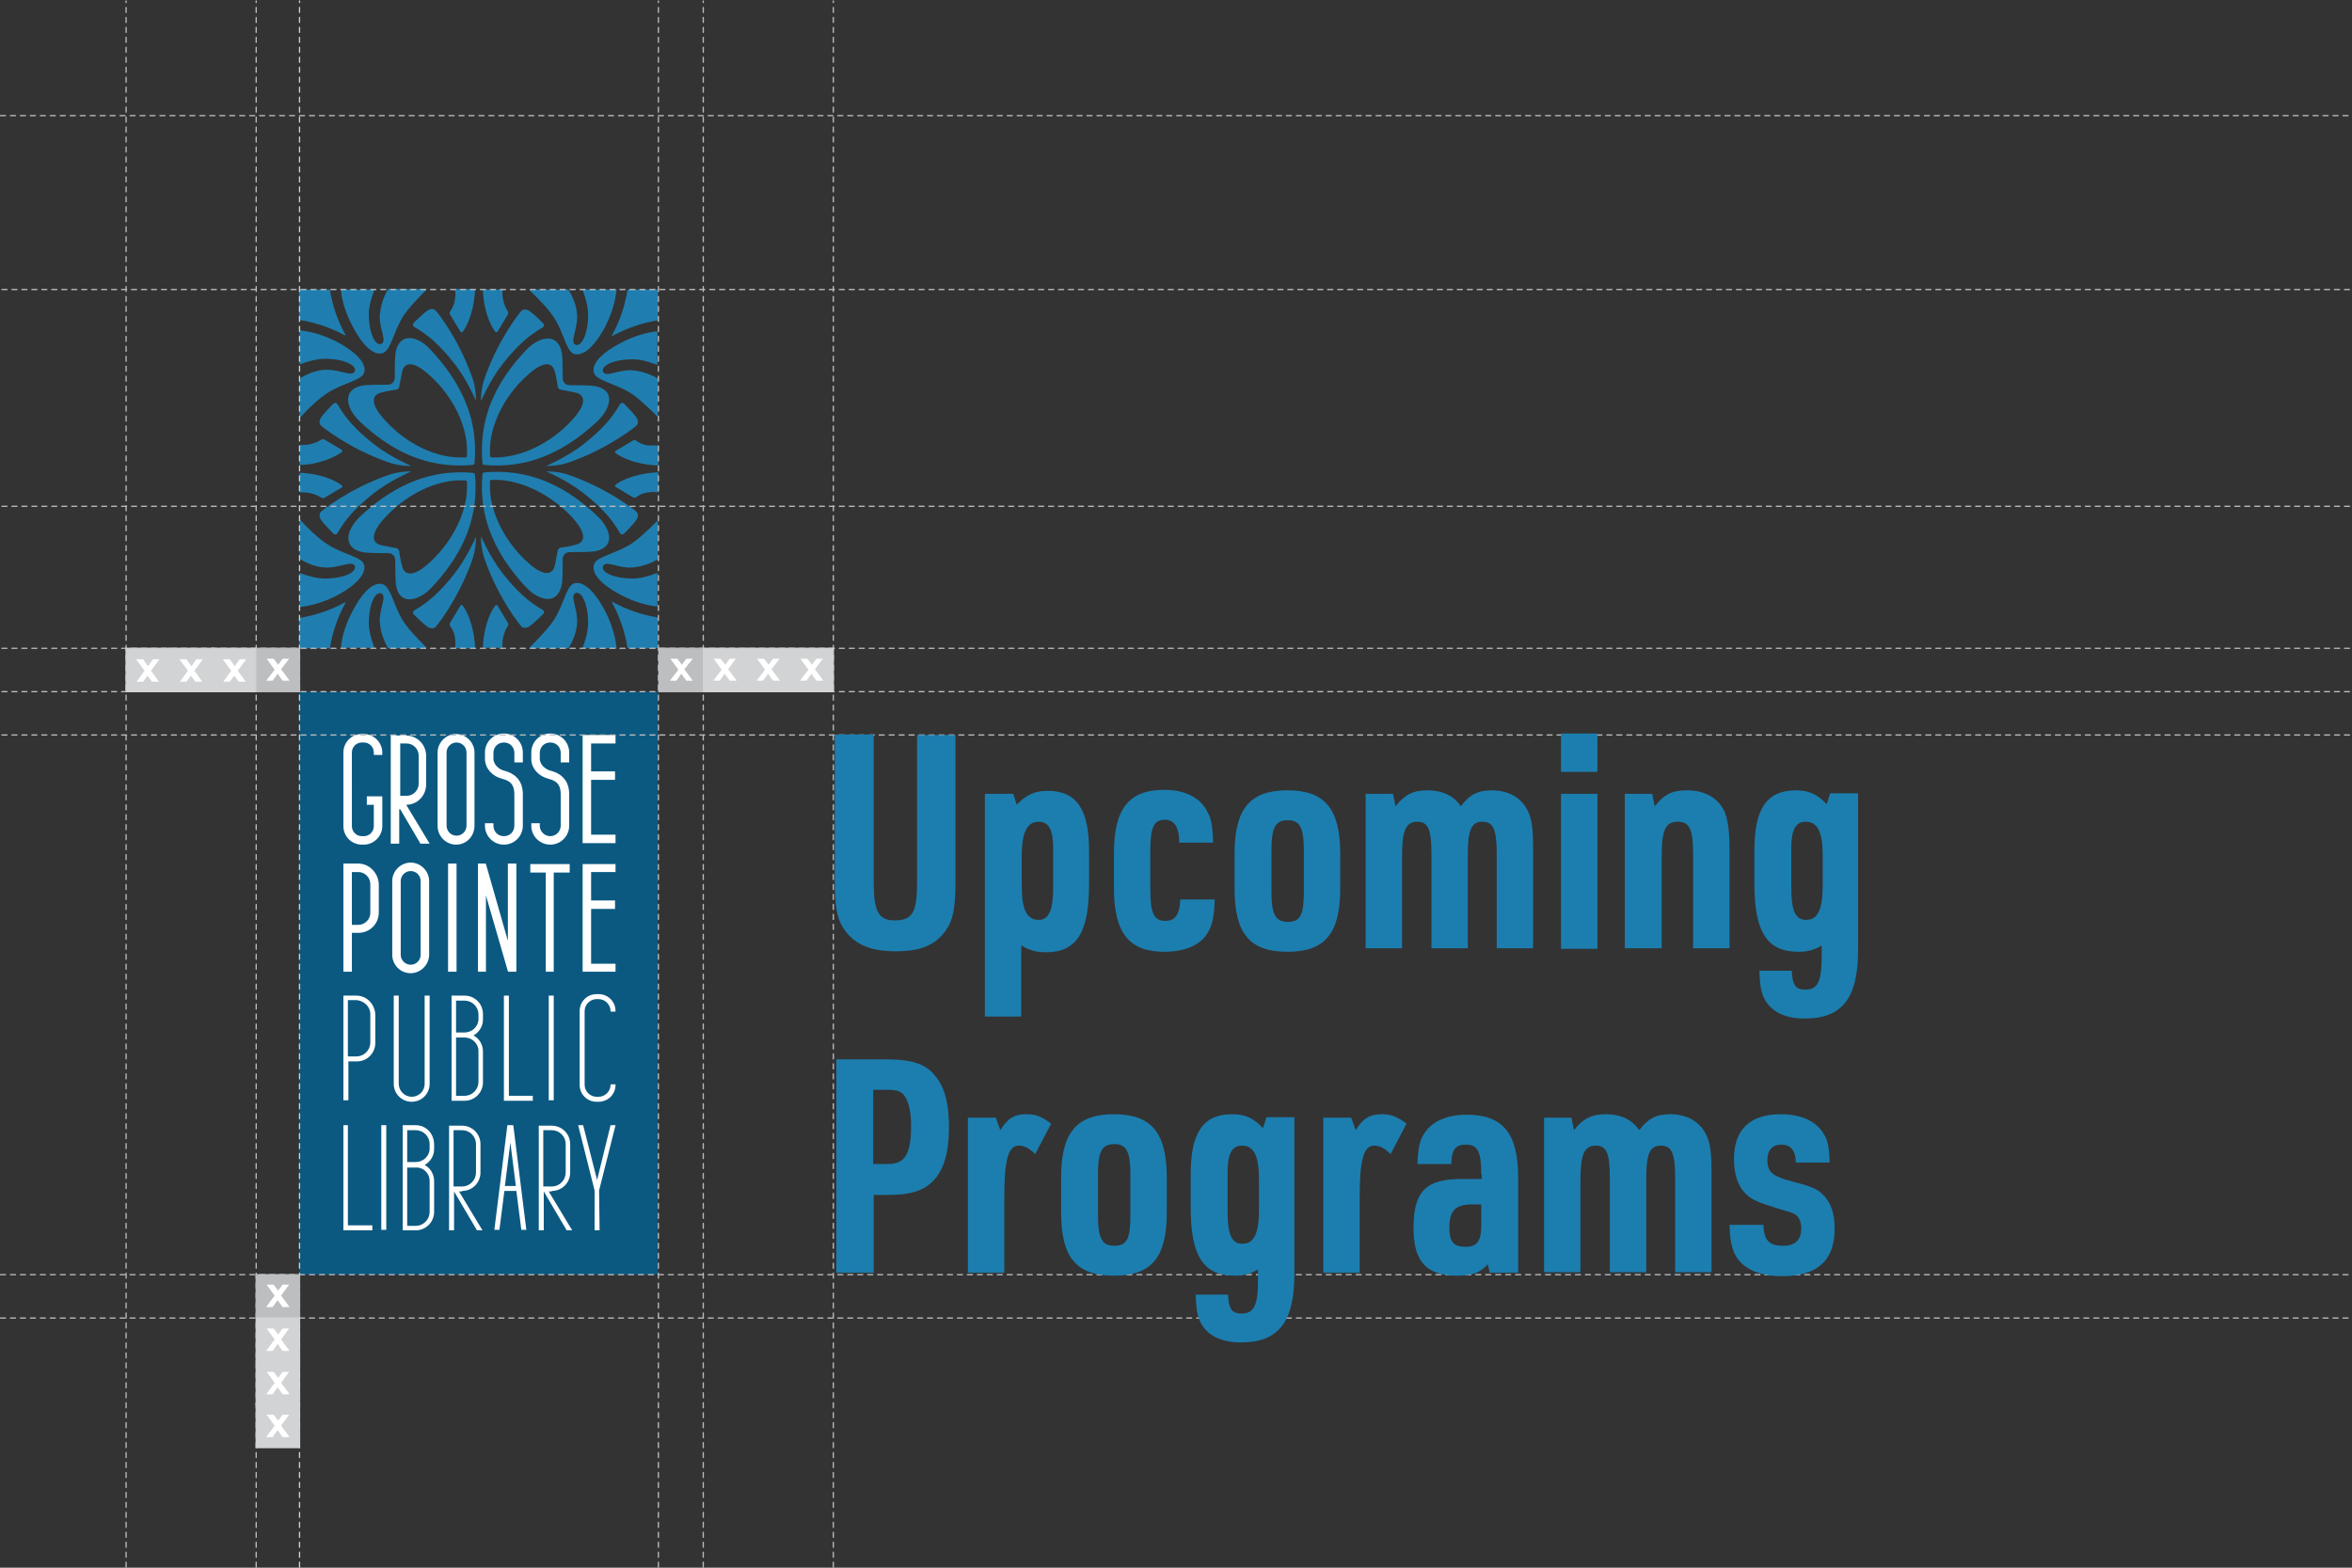 <?xml version="1.0" encoding="UTF-8"?>
<!-- Generator: Adobe Illustrator 22.1.0, SVG Export Plug-In . SVG Version: 6.00 Build 0)  -->
<svg xmlns="http://www.w3.org/2000/svg" xmlns:xlink="http://www.w3.org/1999/xlink" id="Layer_1" x="0px" y="0px" viewBox="0 0 471.9 314.6" style="enable-background:new 0 0 471.9 314.6;" xml:space="preserve">
<rect x="0" y="0" width="471.9" height="314.6" fill="#333333" stroke="none"/>
<style type="text/css">
	.st0{clip-path:url(#SVGID_2_);fill:#0B5981;}
	.st1{clip-path:url(#SVGID_2_);}
	.st2{clip-path:url(#SVGID_4_);fill:#FFFFFF;}
	.st3{clip-path:url(#SVGID_4_);fill:#1F7EAF;}
	.st4{clip-path:url(#SVGID_6_);}
	.st5{clip-path:url(#SVGID_8_);fill:#1F7EAF;}
	.st6{fill:none;stroke:#BCBEC0;stroke-width:0.25;}
	.st7{clip-path:url(#SVGID_10_);fill:#0B5981;}
	.st8{clip-path:url(#SVGID_10_);}
	.st9{clip-path:url(#SVGID_12_);fill:#FFFFFF;}
	.st10{clip-path:url(#SVGID_12_);fill:#1F7EAF;}
	.st11{clip-path:url(#SVGID_14_);fill:#1F7EAF;}
	.st12{fill:none;stroke:#BCBEC0;stroke-width:0.25;stroke-linecap:round;stroke-miterlimit:10;stroke-dasharray:0.833,0.833;}
	.st13{fill:none;stroke:#BCBEC0;stroke-width:0.25;stroke-linecap:round;stroke-miterlimit:10;stroke-dasharray:0.945,0.945;}
	.st14{clip-path:url(#SVGID_16_);}
	.st15{clip-path:url(#SVGID_18_);fill:#1F7EAF;}
	.st16{clip-path:url(#SVGID_16_);fill:#0D5880;}
	.st17{clip-path:url(#SVGID_20_);fill:#90D2CC;}
	.st18{clip-path:url(#SVGID_20_);fill:#0B5981;}
	.st19{clip-path:url(#SVGID_20_);}
	.st20{clip-path:url(#SVGID_22_);fill:#FFFFFF;}
	.st21{clip-path:url(#SVGID_22_);fill:#1F7EAF;}
	.st22{clip-path:url(#SVGID_20_);fill:#A8DCDD;}
	.st23{clip-path:url(#SVGID_24_);}
	.st24{clip-path:url(#SVGID_28_);}
	.st25{clip-path:url(#SVGID_20_);fill:#0D5880;}
	.st26{clip-path:url(#SVGID_20_);fill:#009997;}
	.st27{fill:none;stroke:#BDBEC0;stroke-width:0.25;stroke-linecap:round;stroke-miterlimit:10;stroke-dasharray:1,1;}
	.st28{fill:none;stroke:#BCBEC0;stroke-width:0.25;stroke-linecap:round;stroke-miterlimit:10;stroke-dasharray:1,1;}
	.st29{fill:#BDBEC0;stroke:#BDBEC0;stroke-width:0.25;stroke-miterlimit:10;}
	.st30{fill:#FFFFFF;}
	.st31{fill:none;stroke:#BCBEC0;stroke-width:0.25;stroke-miterlimit:10;}
	.st32{fill:none;stroke:#BCBEC0;stroke-width:0.25;stroke-linecap:round;stroke-miterlimit:10;stroke-dasharray:1.14,1.14;}
	.st33{fill:none;stroke:#BCBEC0;stroke-width:0.25;stroke-linecap:round;stroke-miterlimit:10;stroke-dasharray:1.25,1.25;}
	.st34{clip-path:url(#SVGID_32_);}
	.st35{clip-path:url(#SVGID_34_);fill:#0D5880;}
	.st36{clip-path:url(#SVGID_32_);fill:#0B5981;}
	.st37{clip-path:url(#SVGID_36_);fill:#FFFFFF;}
	.st38{clip-path:url(#SVGID_36_);fill:#1F7EAF;}
	.st39{clip-path:url(#SVGID_38_);}
	.st40{clip-path:url(#SVGID_40_);fill:#3B94D1;}
	.st41{fill:#BCBEC0;}
	.st42{fill:#D1D3D4;}
	.st43{clip-path:url(#SVGID_42_);}
	.st44{clip-path:url(#SVGID_44_);fill:#FBF9F4;}
	.st45{clip-path:url(#SVGID_42_);fill:#FBF9F4;}
	.st46{clip-path:url(#SVGID_46_);fill:#FBF9F4;}
	.st47{clip-path:url(#SVGID_48_);fill:#FBF9F4;}
	.st48{clip-path:url(#SVGID_50_);fill:#FBF9F4;}
	.st49{clip-path:url(#SVGID_52_);fill:#FBF9F4;}
	.st50{clip-path:url(#SVGID_54_);fill:#FBF9F4;}
	.st51{clip-path:url(#SVGID_56_);fill:#FBF9F4;}
	.st52{clip-path:url(#SVGID_58_);fill:#FBF9F4;}
	.st53{clip-path:url(#SVGID_42_);fill:#0B5981;}
	.st54{clip-path:url(#SVGID_60_);fill:#FFFFFF;}
	.st55{clip-path:url(#SVGID_60_);fill:#1F7EAF;}
	.st56{clip-path:url(#SVGID_62_);fill:#1F7EAF;}
	.st57{clip-path:url(#SVGID_64_);fill:#0B5981;}
	.st58{clip-path:url(#SVGID_64_);}
	.st59{clip-path:url(#SVGID_66_);fill:#FFFFFF;}
	.st60{clip-path:url(#SVGID_66_);fill:#1F7EAF;}
	.st61{clip-path:url(#SVGID_64_);fill:#FDC876;}
	.st62{fill:#D1D3D4;stroke:#D1D3D4;stroke-width:0.25;stroke-miterlimit:10;}
	.st63{clip-path:url(#SVGID_68_);fill:#0B5981;}
	.st64{clip-path:url(#SVGID_68_);}
	.st65{clip-path:url(#SVGID_70_);fill:#FFFFFF;}
	.st66{clip-path:url(#SVGID_70_);fill:#1F7EAF;}
	.st67{clip-path:url(#SVGID_72_);}
	.st68{clip-path:url(#SVGID_76_);fill:none;stroke:#BCBEC0;stroke-width:0.25;}
	.st69{clip-path:url(#SVGID_76_);}
	.st70{clip-path:url(#SVGID_78_);fill:none;stroke:#BCBEC0;stroke-width:0.25;}
	.st71{clip-path:url(#SVGID_80_);fill:#0B5981;}
	.st72{clip-path:url(#SVGID_80_);}
	.st73{clip-path:url(#SVGID_82_);fill:#FFFFFF;}
	.st74{clip-path:url(#SVGID_82_);fill:#1F7EAF;}
	.st75{clip-path:url(#SVGID_84_);fill:#0B5981;}
	.st76{clip-path:url(#SVGID_84_);}
	.st77{clip-path:url(#SVGID_86_);fill:#FFFFFF;}
	.st78{clip-path:url(#SVGID_86_);fill:#1F7EAF;}
	.st79{fill:none;stroke:#D1D3D4;stroke-width:0.25;stroke-linecap:round;stroke-miterlimit:10;stroke-dasharray:1,1;}
	.st80{fill:#BCBEC0;stroke:#BCBEC0;stroke-width:0.25;stroke-miterlimit:10;}
	.st81{fill:none;stroke:#D2D3D4;stroke-width:0.25;stroke-linecap:round;stroke-miterlimit:10;stroke-dasharray:1,1;}
	.st82{fill:#D2D3D4;stroke:#D2D3D4;stroke-width:0.25;stroke-miterlimit:10;}
	.st83{clip-path:url(#SVGID_88_);fill:#0B5981;}
	.st84{clip-path:url(#SVGID_88_);}
	.st85{clip-path:url(#SVGID_90_);fill:#FFFFFF;}
	.st86{clip-path:url(#SVGID_90_);fill:#1F7EAF;}
	.st87{clip-path:url(#SVGID_92_);fill:#0B5981;}
	.st88{clip-path:url(#SVGID_92_);}
	.st89{clip-path:url(#SVGID_94_);fill:#FFFFFF;}
	.st90{clip-path:url(#SVGID_94_);fill:#1F7EAF;}
	.st91{fill:#1C7EAF;}
	.st92{clip-path:url(#SVGID_96_);fill:#0B5981;}
	.st93{clip-path:url(#SVGID_96_);}
	.st94{clip-path:url(#SVGID_98_);fill:#FFFFFF;}
	.st95{clip-path:url(#SVGID_98_);fill:#1F7EAF;}
	.st96{clip-path:url(#SVGID_100_);fill:#0B5981;}
	.st97{clip-path:url(#SVGID_100_);}
	.st98{clip-path:url(#SVGID_102_);fill:#FFFFFF;}
	.st99{clip-path:url(#SVGID_102_);fill:#1F7EAF;}
	.st100{fill:#0D5880;}
</style>
<g id="HEX_Vertical_3_">
	<g>
		<defs>
			<rect id="SVGID_95_" x="60" y="58.1" width="72" height="197.7"></rect>
		</defs>
		<clipPath id="SVGID_2_">
			<use xlink:href="#SVGID_95_" style="overflow:visible;"></use>
		</clipPath>
		<rect x="60" y="138.8" class="st0" width="72" height="117"></rect>
		<g class="st1">
			<defs>
				<rect id="SVGID_97_" x="60" y="58.1" width="72" height="197.7"></rect>
			</defs>
			<clipPath id="SVGID_4_">
				<use xlink:href="#SVGID_97_" style="overflow:visible;"></use>
			</clipPath>
			<path class="st2" d="M72.6,169.5H73c2,0,3.7-1.7,3.7-3.7v-6h-3.1v1.7h1.4v4.3c0,1.1-0.9,2-2,2h-0.4c-1.1,0-2-0.9-2-2V151     c0-1.1,0.9-2,2-2H73c1.1,0,2,0.9,2,2v0.5h1.7V151c0-2-1.7-3.7-3.7-3.7h-0.4c-2.1,0-3.7,1.7-3.7,3.7v14.8     C68.9,167.8,70.5,169.5,72.6,169.5"></path>
			<path class="st2" d="M95.2,165.7V151c0-2-1.7-3.7-3.7-3.7c-2,0-3.7,1.7-3.7,3.7v14.8c0,2,1.7,3.7,3.7,3.7     C93.6,169.5,95.2,167.8,95.2,165.7 M93.6,165.7c0,1.1-0.9,2-2,2c-1.1,0-2-0.9-2-2V151c0-1.1,0.9-2,2-2c1.1,0,2,0.9,2,2V165.7z"></path>
			<path class="st2" d="M82.4,195.3c2,0,3.7-1.7,3.7-3.7v-14.8c0-2-1.7-3.7-3.7-3.7c-2,0-3.7,1.7-3.7,3.7v14.8     C78.7,193.6,80.3,195.3,82.4,195.3 M84.4,191.6c0,1.1-0.9,2-2,2s-2-0.9-2-2v-14.8c0-1.1,0.9-2,2-2s2,0.9,2,2V191.6z"></path>
			<polygon class="st2" points="118.6,182.4 123.4,182.4 123.4,180.7 118.6,180.7 118.6,175 123.5,175 123.5,173.4 116.9,173.4      116.9,195 123.5,195 123.5,193.4 118.6,193.4    "></polygon>
			<polygon class="st2" points="118.6,167.5 118.6,156.5 123.4,156.5 123.4,154.8 118.6,154.8 118.6,149.2 123.5,149.2 123.5,147.5      116.9,147.5 116.9,169.2 123.5,169.2 123.5,167.5    "></polygon>
			<path class="st2" d="M100.8,156.3c2,0.5,2.4,1.6,2.4,3.2v6.2c0,1.2-0.9,2.1-2.1,2.1c-1.2,0-2.1-0.9-2.1-2.1v-0.5h-1.7v0.5     c0,2.1,1.7,3.8,3.8,3.8c2.1,0,3.8-1.7,3.8-3.8v-6.2c0-0.9,0-3.8-3.6-4.8c-1.3-0.3-2.2-1.3-2.3-2.3c0-0.2,0-0.9,0-1.3     c0-1.2,0.9-2.1,2.1-2.1c1.2,0,2.1,0.9,2.1,2.1v1.9h1.7V151c0-2.1-1.7-3.8-3.8-3.8c-2.1,0-3.8,1.7-3.8,3.8c0,0.3,0,1.1,0,1.4     C97.4,154.3,98.8,155.8,100.8,156.3"></path>
			<path class="st2" d="M110.1,156.3c2,0.5,2.4,1.6,2.4,3.2v6.2c0,1.2-1,2.1-2.1,2.1s-2.1-0.9-2.1-2.1v-0.5h-1.7v0.5     c0,2.1,1.7,3.8,3.8,3.8s3.8-1.7,3.8-3.8v-6.2c0-0.9,0-3.8-3.6-4.8c-1.3-0.3-2.2-1.3-2.3-2.3c0-0.2,0-0.9,0-1.3     c0-1.2,0.9-2.1,2.1-2.1s2.1,0.9,2.1,2.1v1.9h1.7V151c0-2.1-1.7-3.8-3.8-3.8s-3.8,1.7-3.8,3.8c0,0.3,0,1.1,0,1.5     C106.7,154.3,108.1,155.8,110.1,156.3"></path>
			<path class="st2" d="M80.3,162.4l4,6.8l0,0.1l1.9,0l-4.7-7.8c2.2,0,4-1.8,4-4.1v-5.7c0-2.3-1.8-4.1-4.1-4.1h-3v21.7h1.7V162.4z      M80.3,149.2h1.3c1.3,0,2.4,1.1,2.4,2.4v5.7c0,1.3-1.1,2.4-2.4,2.4h-1.3V149.2z"></path>
			<rect x="89.9" y="173.3" class="st2" width="1.7" height="21.7"></rect>
			<path class="st2" d="M71.9,173.3h-3V195h1.7v-7.8h1.3c2.3,0,4.1-1.8,4.1-4.1v-5.7C75.9,175.2,74.1,173.3,71.9,173.3 M74.3,183.2     c0,1.3-1.1,2.4-2.4,2.4h-1.3V175h1.3c1.3,0,2.4,1.1,2.4,2.4V183.2z"></path>
			<polygon class="st2" points="109.5,195 111.1,195 111.1,175.1 114.3,175.1 114.3,173.4 106.4,173.4 106.4,175.1 109.5,175.1         "></polygon>
			<polygon class="st2" points="102,195 103.6,195 103.6,173.3 101.9,173.3 101.9,188.8 97.5,173.4 97.4,173.3 95.9,173.3 95.9,195      97.5,195 97.5,179.7 101.9,194.9    "></polygon>
			<path class="st2" d="M93.2,199.8h-2.6v21.1h2.6c2.1,0,3.7-1.7,3.7-3.7v-6.2c0-1.3-0.7-2.6-1.9-3.2c1.2-0.7,1.9-1.9,1.9-3.2v-0.9     C97,201.5,95.3,199.8,93.2,199.8 M96,210.9v6.2c0,1.5-1.2,2.8-2.8,2.8h-1.7v-11.7h1.7C94.7,208.2,96,209.4,96,210.9 M93.2,207.2     h-1.7v-6.4h1.7c1.5,0,2.8,1.2,2.8,2.8v0.9C96,206,94.7,207.2,93.2,207.2"></path>
			<polygon class="st2" points="102.1,199.8 101.1,199.8 101.1,220.9 106.9,220.9 106.9,219.9 102.1,219.9    "></polygon>
			<rect x="110.1" y="199.8" class="st2" width="1" height="21"></rect>
			<path class="st2" d="M71.5,199.8h-2.6v21h1V213h1.7c2.1,0,3.7-1.7,3.7-3.7v-5.7C75.2,201.5,73.6,199.8,71.5,199.8 M74.3,203.5     v5.7c0,1.5-1.2,2.8-2.8,2.8h-1.7v-11.3h1.7C73,200.8,74.3,202,74.3,203.5"></path>
			<path class="st2" d="M86.2,217.5v-17.7h-1v17.7c0,1.5-1.2,2.6-2.6,2.6s-2.6-1.2-2.6-2.6v-17.7h-1v17.7c0,2,1.6,3.6,3.6,3.6     C84.6,221.1,86.2,219.5,86.2,217.5"></path>
			<path class="st2" d="M119.7,221.1h0.4c1.9,0,3.4-1.5,3.4-3.4v-0.1h-1v0.1c0,1.3-1.1,2.4-2.4,2.4h-0.4c-1.3,0-2.4-1.1-2.4-2.4     v-14.8c0-1.3,1.1-2.4,2.4-2.4h0.4c1.3,0,2.4,1.1,2.4,2.4v0.1h1v-0.1c0-1.9-1.5-3.4-3.4-3.4h-0.4c-1.9,0-3.4,1.5-3.4,3.4v14.8     C116.3,219.6,117.8,221.1,119.7,221.1"></path>
			<polygon class="st2" points="69.8,225.8 68.9,225.8 68.9,246.9 74.7,246.9 74.7,245.9 69.8,245.9    "></polygon>
			<path class="st2" d="M83.4,225.8h-2.6v21.1h2.6c2.1,0,3.7-1.7,3.7-3.7V237c0-1.3-0.7-2.6-1.9-3.2c1.2-0.7,1.9-1.9,1.9-3.2v-0.9     C87.1,227.5,85.5,225.8,83.4,225.8 M86.2,237v6.2c0,1.5-1.2,2.8-2.8,2.8h-1.7v-11.7h1.7C84.9,234.2,86.2,235.4,86.2,237      M83.4,233.2h-1.7v-6.4h1.7c1.5,0,2.8,1.2,2.8,2.8v0.9C86.2,232,84.9,233.2,83.4,233.2"></path>
			<rect x="76.5" y="225.8" class="st2" width="1" height="21"></rect>
			<path class="st2" d="M92.7,239c2.1,0,3.7-1.7,3.7-3.7v-5.7c0-2.1-1.7-3.7-3.7-3.7h-2.6v21h1v-7.8l4.6,7.8h1.1l-4.7-7.8H92.7z      M95.5,235.3c0,1.5-1.2,2.8-2.8,2.8h-1.7v-11.3h1.7c1.5,0,2.8,1.2,2.8,2.8V235.3z"></path>
			<polygon class="st2" points="122.5,225.8 119.8,236.8 117,225.8 116,225.8 119.3,238.9 119.3,246.9 120.3,246.9 120.2,238.9      123.5,225.8    "></polygon>
			<path class="st2" d="M102.9,225.8h-1.1l-2.6,20.9l0,0.1h1l1-7.8h2.4l1,7.8h1l-2.6-20.9L102.9,225.8z M103.5,238h-2.2l1.1-8.7     L103.5,238z"></path>
			<path class="st2" d="M110.7,239c2.1,0,3.7-1.7,3.7-3.7v-5.7c0-2.1-1.7-3.7-3.7-3.7h-2.6v21h1v-7.8l4.6,7.8h1.1l-4.7-7.8H110.7z      M113.5,235.3c0,1.5-1.2,2.8-2.8,2.8H109v-11.3h1.7c1.5,0,2.8,1.2,2.8,2.8V235.3z"></path>
			<path class="st3" d="M79.4,70.6c-0.2,1-0.2,3.6-0.2,5.2c0,0.8-0.6,1.4-1.4,1.4c-1.6,0-4.2,0-5.2,0.2c-4,0.8-3.2,4.5-0.5,7.1     c6.1,5.8,12.9,9.2,21.2,8.9l1.5-0.1c0.1,0,0.2-0.1,0.3-0.1c0,0,0,0,0,0c0,0,0,0,0,0v0c0.1-0.1,0.1-0.2,0.1-0.3l0.1-1.5     c0.3-8.3-3.2-15.1-8.9-21.2C83.9,67.4,80.2,66.6,79.4,70.6 M93.7,90.4c0,0.2,0,1,0,1c0,0.1,0,0.2-0.1,0.3     c-0.1,0.1-0.2,0.1-0.3,0.1c0,0-0.7,0-1,0c-4.8,0-10.6-2.6-14.9-7.3c-3.1-3.3-2.8-5-1.3-5.6c0.5-0.2,2.4-0.6,3.4-0.7     c0.3-0.1,0.6-0.3,0.6-0.6c0.2-0.9,0.5-2.8,0.7-3.4c0.6-1.5,2.3-1.8,5.6,1.3C91.1,79.8,93.7,85.6,93.7,90.4"></path>
			<path class="st3" d="M95.5,80.4c0,0-1.8-4.2-4.3-7.4c-3-3.8-5.3-5.8-8.1-7.4c-0.3-0.2-0.3-0.6-0.1-0.8c0,0,2-2,2.8-2.5     c0.6-0.4,1.3-0.4,1.7,0.1c0,0,4.3,5.1,7.2,13.2C95.6,78.1,95.5,80.4,95.5,80.4"></path>
			<path class="st3" d="M82.5,93.5c0,0-4.2-1.8-7.4-4.3c-3.8-3-5.8-5.3-7.4-8.1c-0.2-0.3-0.6-0.3-0.8-0.1c0,0-2,2-2.5,2.8     c-0.4,0.6-0.4,1.3,0.1,1.7c0,0,5.1,4.3,13.2,7.2C80.1,93.6,82.5,93.5,82.5,93.5"></path>
			<path class="st3" d="M69.4,67.3L69.2,67c-1.5-2.8-2.5-5.7-3-8.8c0-0.1-0.1-0.1-0.1-0.1h-6c-0.1,0-0.1,0-0.1,0.1v5.9     c0,0.1,0,0.1,0.1,0.1c3.1,0.5,6.1,1.5,8.9,3L69.4,67.3z"></path>
			<path class="st3" d="M77.1,70.7c1.3-0.7,2-4.3,3.7-7.1c1-1.6,3-3.7,4.7-5.4c0.1-0.1,0-0.2-0.1-0.2h-7.5c0,0-0.1,0-0.1,0.1     c-1.1,2-1.5,3.7-1.6,5.3c-0.1,2.6,1.5,5.1,0.3,5.6c-1.2,0.5-2.5-2.1-2.5-6c0-1.5,0.5-3.2,1.1-4.8c0-0.1,0-0.1-0.1-0.1h-6.5     c-0.1,0-0.1,0.1-0.1,0.1c0.2,1.9,0.8,4.4,2.3,7.2C73.4,70.6,75.8,71.5,77.1,70.7"></path>
			<path class="st3" d="M91.3,59.9c-0.1,1.3-0.7,2.2-1,2.6c-0.1,0.2-0.1,0.4,0,0.6l2.1,3.5c0.1,0.1,0.3,0.2,0.4,0     c0.5-0.6,1.7-2.5,2.3-6.2c0.1-0.8,0.2-1.5,0.2-2.3c0-0.1,0-0.1-0.1-0.1h-3.8c-0.1,0-0.1,0-0.1,0.1C91.4,58.8,91.4,59.3,91.3,59.9     "></path>
			<path class="st3" d="M68.6,90.7c0.1-0.1,0.1-0.3,0-0.4l-3.5-2.1c-0.2-0.1-0.4-0.1-0.6,0c-0.4,0.3-1.4,0.8-2.6,1     c-0.6,0.1-1.1,0.1-1.7,0.1c-0.1,0-0.1,0-0.1,0.1v3.8c0,0.1,0,0.1,0.1,0.1c0.7,0,1.5-0.1,2.3-0.2C66.1,92.4,67.9,91.2,68.6,90.7"></path>
			<path class="st3" d="M65.8,78.8c2.8-1.8,6.3-2.4,7.1-3.7s-0.1-3.7-5.3-6.5c-2.9-1.5-5.5-2.1-7.4-2.3c-0.1,0-0.1,0-0.1,0.1V73     c0,0.1,0.1,0.1,0.1,0.1c1.6-0.6,3.4-1.1,5-1.1c3.8,0,6.4,1.3,6,2.5c-0.5,1.2-2.9-0.3-5.6-0.3c-1.6,0-3.4,0.5-5.4,1.7     c0,0-0.1,0.1-0.1,0.1v7.6c0,0.1,0.1,0.1,0.2,0.1C61.9,81.9,64.2,79.8,65.8,78.8"></path>
			<path class="st3" d="M119.5,77.5c-1-0.2-3.6-0.2-5.2-0.2c-0.8,0-1.4-0.6-1.4-1.4c0-1.6,0-4.2-0.2-5.2c-0.8-4-4.5-3.2-7.1-0.5     c-5.8,6.1-9.2,12.9-8.9,21.2l0.1,1.5c0,0.1,0.1,0.2,0.1,0.3c0,0,0,0,0,0c0,0,0,0,0,0v0c0.1,0.1,0.2,0.1,0.3,0.1l1.5,0.1     c8.3,0.3,15.1-3.2,21.2-8.9C122.6,81.9,123.5,78.3,119.5,77.5 M99.7,91.8c-0.2,0-1,0-1,0c-0.1,0-0.2,0-0.3-0.1     c-0.1-0.1-0.1-0.2-0.1-0.3c0,0,0-0.7,0-1c0-4.8,2.6-10.6,7.3-14.9c3.3-3.1,5-2.8,5.6-1.3c0.2,0.5,0.6,2.4,0.7,3.4     c0.1,0.3,0.3,0.6,0.6,0.6c0.9,0.2,2.8,0.5,3.4,0.7c1.5,0.6,1.8,2.3-1.3,5.6C110.2,89.2,104.4,91.7,99.7,91.8"></path>
			<path class="st3" d="M109.6,93.5c0,0,4.2-1.8,7.4-4.3c3.8-3,5.8-5.3,7.4-8.1c0.2-0.3,0.6-0.3,0.8-0.1c0,0,2,2,2.5,2.8     c0.4,0.6,0.4,1.3-0.1,1.7c0,0-5.1,4.3-13.2,7.2C112,93.6,109.6,93.5,109.6,93.5"></path>
			<path class="st3" d="M96.5,80.5c0,0,1.8-4.2,4.3-7.4c3-3.8,5.3-5.8,8.1-7.4c0.3-0.2,0.3-0.6,0.1-0.8c0,0-2-2-2.8-2.5     c-0.6-0.4-1.3-0.4-1.7,0.1c0,0-4.3,5.1-7.2,13.2C96.4,78.2,96.5,80.5,96.5,80.5"></path>
			<path class="st3" d="M122.7,67.5l0.4-0.2c2.8-1.5,5.7-2.5,8.8-3c0.1,0,0.1-0.1,0.1-0.1v-6c0-0.1,0-0.1-0.1-0.1H126     c-0.1,0-0.1,0-0.1,0.1c-0.5,3.1-1.5,6.1-3,8.9L122.7,67.5z"></path>
			<path class="st3" d="M119.3,75.1c0.7,1.3,4.3,2,7.1,3.7c1.6,1,3.7,3,5.4,4.7c0.1,0.1,0.2,0,0.2-0.1V76c0,0,0-0.1-0.1-0.1     c-2-1.1-3.7-1.5-5.3-1.6c-2.6-0.1-5.1,1.5-5.6,0.3c-0.5-1.2,2.1-2.5,6-2.5c1.5,0,3.2,0.5,4.8,1.1c0.1,0,0.1,0,0.1-0.1v-6.5     c0-0.1-0.1-0.1-0.1-0.1c-1.9,0.2-4.4,0.8-7.2,2.3C119.4,71.5,118.6,73.8,119.3,75.1"></path>
			<path class="st3" d="M130.2,89.4c-1.3-0.1-2.2-0.7-2.6-1c-0.2-0.1-0.4-0.1-0.6,0l-3.5,2.1c-0.1,0.1-0.2,0.3,0,0.4     c0.6,0.5,2.5,1.7,6.2,2.3c0.8,0.1,1.5,0.2,2.3,0.2c0.1,0,0.1,0,0.1-0.1v-3.8c0-0.1,0-0.1-0.1-0.1     C131.3,89.4,130.7,89.4,130.2,89.4"></path>
			<path class="st3" d="M99.4,66.6c0.1,0.1,0.3,0.1,0.4,0l2.1-3.5c0.1-0.2,0.1-0.4,0-0.6c-0.3-0.4-0.8-1.4-1-2.6     c-0.1-0.6-0.1-1.1-0.1-1.7c0-0.1,0-0.1-0.1-0.1H97c-0.1,0-0.1,0-0.1,0.1c0,0.7,0.1,1.5,0.2,2.3C97.7,64.1,98.9,66,99.4,66.6"></path>
			<path class="st3" d="M111.2,63.8c1.8,2.8,2.4,6.3,3.7,7.1c1.3,0.7,3.7-0.1,6.5-5.3c1.5-2.9,2.1-5.5,2.3-7.4c0-0.1,0-0.1-0.1-0.1     H117c-0.1,0-0.1,0.1-0.1,0.1c0.6,1.6,1.1,3.4,1.1,5c0,3.8-1.3,6.4-2.5,6c-1.2-0.5,0.3-2.9,0.3-5.6c0-1.6-0.5-3.4-1.7-5.4     c0,0-0.1-0.1-0.1-0.1h-7.6c-0.1,0-0.1,0.1-0.1,0.2C108.1,60,110.2,62.2,111.2,63.8"></path>
			<path class="st3" d="M86.5,118c5.8-6.1,9.2-12.9,8.9-21.2l-0.1-1.5c0-0.1-0.1-0.2-0.1-0.3c0,0,0,0,0,0c0,0,0,0,0,0     c-0.1-0.1-0.2-0.1-0.3-0.1l-1.5-0.1c-8.3-0.3-15.1,3.2-21.2,8.9c-2.7,2.6-3.6,6.2,0.5,7.1c1,0.2,3.6,0.2,5.2,0.2     c0.8,0,1.4,0.6,1.4,1.4c0,1.6,0,4.2,0.2,5.2C80.2,121.5,83.9,120.7,86.5,118 M86.4,112.7c-3.3,3.1-5,2.8-5.6,1.3     c-0.2-0.5-0.6-2.4-0.7-3.4c-0.1-0.3-0.3-0.6-0.6-0.6c-0.9-0.2-2.8-0.5-3.4-0.7c-1.5-0.6-1.8-2.3,1.3-5.6     c4.4-4.7,10.2-7.3,14.9-7.3c0.2,0,1,0,1,0c0.1,0,0.2,0,0.3,0.1c0.1,0.1,0.1,0.2,0.1,0.3c0,0,0,0.7,0,1     C93.7,102.5,91.1,108.3,86.4,112.7"></path>
			<path class="st3" d="M95.5,107.7c0,0-1.8,4.2-4.3,7.4c-3,3.8-5.3,5.8-8.1,7.4c-0.3,0.2-0.3,0.6-0.1,0.8c0,0,2,2,2.8,2.5     c0.6,0.4,1.3,0.4,1.7-0.1c0,0,4.3-5.1,7.2-13.2C95.6,110,95.5,107.7,95.5,107.7"></path>
			<path class="st3" d="M82.5,94.6c0,0-4.2,1.8-7.4,4.3c-3.8,3-5.8,5.3-7.4,8.1c-0.2,0.3-0.6,0.3-0.8,0.1c0,0-2-2-2.5-2.8     c-0.4-0.6-0.4-1.3,0.1-1.7c0,0,5.1-4.3,13.2-7.2C80.1,94.5,82.5,94.6,82.5,94.6"></path>
			<path class="st3" d="M69.4,120.8l-0.2,0.4c-1.5,2.8-2.5,5.7-3,8.8c0,0.1-0.1,0.1-0.1,0.1h-6c-0.1,0-0.1,0-0.1-0.1v-5.9     c0-0.1,0-0.1,0.1-0.1c3.1-0.5,6.1-1.5,8.9-3L69.4,120.8z"></path>
			<path class="st3" d="M77.1,117.4c1.3,0.7,2,4.3,3.7,7.1c1,1.6,3,3.7,4.7,5.4c0.1,0.1,0,0.2-0.1,0.2h-7.5c0,0-0.1,0-0.1-0.1     c-1.1-2-1.5-3.7-1.6-5.3c-0.1-2.6,1.5-5.1,0.3-5.6c-1.2-0.5-2.5,2.1-2.5,6c0,1.5,0.5,3.2,1.1,4.8c0,0.1,0,0.1-0.1,0.1h-6.5     c-0.1,0-0.1-0.1-0.1-0.1c0.2-1.9,0.8-4.4,2.3-7.2C73.4,117.5,75.8,116.6,77.1,117.4"></path>
			<path class="st3" d="M91.3,128.2c-0.1-1.3-0.7-2.2-1-2.6c-0.1-0.2-0.1-0.4,0-0.6l2.1-3.5c0.1-0.1,0.3-0.2,0.4,0     c0.5,0.6,1.7,2.5,2.3,6.2c0.1,0.8,0.2,1.5,0.2,2.3c0,0.1,0,0.1-0.1,0.1h-3.8c-0.1,0-0.1,0-0.1-0.1     C91.4,129.4,91.4,128.8,91.3,128.2"></path>
			<path class="st3" d="M68.6,97.4c0.1,0.1,0.1,0.3,0,0.4l-3.5,2.1c-0.2,0.1-0.4,0.1-0.6,0c-0.4-0.3-1.4-0.8-2.6-1     c-0.6-0.1-1.1-0.1-1.7-0.1c-0.1,0-0.1,0-0.1-0.1V95c0-0.1,0-0.1,0.1-0.1c0.7,0,1.5,0.1,2.3,0.2C66.1,95.7,67.9,96.9,68.6,97.4"></path>
			<path class="st3" d="M65.8,109.3c2.8,1.8,6.3,2.4,7.1,3.7c0.7,1.3-0.1,3.7-5.3,6.5c-2.9,1.5-5.5,2.1-7.4,2.3     c-0.1,0-0.1,0-0.1-0.1v-6.6c0-0.1,0.1-0.1,0.1-0.1c1.6,0.6,3.4,1.1,5,1.1c3.8,0,6.4-1.3,6-2.5c-0.5-1.2-2.9,0.3-5.6,0.3     c-1.6,0-3.4-0.5-5.4-1.7c0,0-0.1-0.1-0.1-0.1v-7.6c0-0.1,0.1-0.1,0.2-0.1C61.9,106.2,64.2,108.3,65.8,109.3"></path>
			<path class="st3" d="M119.9,103.6c-6.1-5.8-12.9-9.2-21.2-8.9l-1.5,0.1c-0.1,0-0.2,0.1-0.3,0.1v0c0,0,0,0,0,0c0,0,0,0,0,0v0     c-0.1,0.1-0.1,0.2-0.1,0.3l-0.1,1.5c-0.3,8.3,3.2,15.1,8.9,21.2c2.6,2.7,6.2,3.6,7.1-0.5c0.2-1,0.2-3.6,0.2-5.2     c0-0.8,0.6-1.4,1.4-1.4c1.6,0,4.2,0,5.2-0.2C123.5,109.8,122.6,106.2,119.9,103.6 M114.6,103.6c3.1,3.3,2.8,5,1.3,5.6     c-0.5,0.2-2.4,0.6-3.4,0.7c-0.3,0.1-0.6,0.3-0.6,0.6c-0.2,0.9-0.5,2.8-0.7,3.4c-0.6,1.5-2.3,1.8-5.6-1.3     c-4.7-4.4-7.3-10.2-7.3-14.9c0-0.2,0-1,0-1c0-0.1,0-0.2,0.1-0.3c0.1-0.1,0.2-0.1,0.3-0.1c0,0,0.7,0,1,0     C104.4,96.4,110.2,99,114.6,103.6"></path>
			<path class="st3" d="M109.6,94.6c0,0,4.2,1.8,7.4,4.3c3.8,3,5.8,5.3,7.4,8.1c0.2,0.3,0.6,0.3,0.8,0.1c0,0,2-2,2.5-2.8     c0.4-0.6,0.4-1.3-0.1-1.7c0,0-5.1-4.3-13.2-7.2C112,94.5,109.6,94.6,109.6,94.6"></path>
			<path class="st3" d="M96.5,107.6c0,0,1.8,4.2,4.3,7.4c3,3.8,5.3,5.8,8.1,7.4c0.3,0.2,0.3,0.6,0.1,0.8c0,0-2,2-2.8,2.5     c-0.6,0.4-1.3,0.4-1.7-0.1c0,0-4.3-5.1-7.2-13.2C96.4,109.9,96.5,107.6,96.5,107.6"></path>
			<path class="st3" d="M122.7,120.7l0.4,0.2c2.8,1.5,5.7,2.5,8.8,3c0.1,0,0.1,0.1,0.1,0.1v6c0,0.1,0,0.1-0.1,0.1H126     c-0.1,0-0.1,0-0.1-0.1c-0.5-3.1-1.5-6.1-3-8.9L122.7,120.7z"></path>
			<path class="st3" d="M119.3,113c0.7-1.3,4.3-2,7.1-3.7c1.6-1,3.7-3,5.4-4.7c0.1-0.1,0.2,0,0.2,0.1v7.5c0,0,0,0.1-0.1,0.1     c-2,1.1-3.7,1.5-5.3,1.6c-2.6,0.1-5.1-1.5-5.6-0.3c-0.5,1.2,2.1,2.5,6,2.5c1.5,0,3.2-0.5,4.8-1.1c0.1,0,0.1,0,0.1,0.1v6.5     c0,0.1-0.1,0.1-0.1,0.1c-1.9-0.2-4.4-0.8-7.2-2.3C119.4,116.7,118.6,114.3,119.3,113"></path>
			<path class="st3" d="M130.2,98.8c-1.3,0.1-2.2,0.7-2.6,1c-0.2,0.1-0.4,0.1-0.6,0l-3.5-2.1c-0.1-0.1-0.2-0.3,0-0.4     c0.6-0.5,2.5-1.7,6.2-2.3c0.8-0.1,1.5-0.2,2.3-0.2c0.1,0,0.1,0,0.1,0.1v3.8c0,0.1,0,0.1-0.1,0.1     C131.3,98.7,130.7,98.7,130.2,98.8"></path>
			<path class="st3" d="M99.4,121.5c0.1-0.1,0.3-0.1,0.4,0l2.1,3.5c0.1,0.2,0.1,0.4,0,0.6c-0.3,0.4-0.8,1.4-1,2.6     c-0.1,0.6-0.1,1.1-0.1,1.7c0,0.1,0,0.1-0.1,0.1H97c-0.1,0-0.1,0-0.1-0.1c0-0.7,0.1-1.5,0.2-2.3C97.7,124,98.9,122.1,99.4,121.5"></path>
			<path class="st3" d="M111.2,124.3c1.8-2.8,2.4-6.3,3.7-7.1c1.3-0.7,3.7,0.1,6.5,5.4c1.5,2.9,2.1,5.5,2.3,7.4c0,0.1,0,0.1-0.1,0.1     H117c-0.1,0-0.1-0.1-0.1-0.1c0.6-1.6,1.1-3.4,1.1-5c0-3.8-1.3-6.4-2.5-6c-1.2,0.5,0.3,2.9,0.3,5.6c0,1.6-0.5,3.4-1.7,5.4     c0,0-0.1,0.1-0.1,0.1h-7.6c-0.1,0-0.1-0.1-0.1-0.2C108.1,128.1,110.2,125.9,111.2,124.3"></path>
		</g>
	</g>
</g>
<line class="st27" x1="0.4" y1="130.1" x2="473.2" y2="130.1"></line>
<line class="st27" x1="0.4" y1="138.8" x2="473.2" y2="138.8"></line>
<line class="st27" x1="0.4" y1="147.5" x2="473.2" y2="147.5"></line>
<line class="st27" x1="0.1" y1="255.8" x2="476.1" y2="255.8"></line>
<line class="st27" x1="0.1" y1="264.5" x2="471.9" y2="264.5"></line>
<line class="st27" x1="0.1" y1="23.2" x2="471.9" y2="23.2"></line>
<line class="st27" x1="0.4" y1="58.1" x2="473.2" y2="58.1"></line>
<line class="st27" x1="0.4" y1="101.6" x2="473.2" y2="101.6"></line>
<line class="st27" x1="132.1" y1="314.5" x2="132.1" y2="0.2"></line>
<line class="st81" x1="60.1" y1="314.5" x2="60.1" y2="0.2"></line>
<line class="st27" x1="25.3" y1="314.5" x2="25.3" y2="0.2"></line>
<line class="st27" x1="167.2" y1="314.5" x2="167.2" y2="0.2"></line>
<line class="st27" x1="51.4" y1="314.5" x2="51.4" y2="0.2"></line>
<line class="st27" x1="141.1" y1="314.5" x2="141.1" y2="0.2"></line>
<rect x="158.5" y="130.1" class="st82" width="8.7" height="8.7"></rect>
<path class="st30" d="M163.5,134.3l1.7,2.3h-1.4l-1-1.4l-1,1.4h-1.3l1.7-2.2l-1.6-2.2h1.4l0.9,1.2l0.9-1.2h1.3L163.5,134.3z"></path>
<rect x="149.8" y="130.1" class="st82" width="8.7" height="8.7"></rect>
<path class="st30" d="M154.8,134.3l1.7,2.3h-1.4l-1-1.4l-1,1.4h-1.3l1.7-2.2l-1.6-2.2h1.4l0.9,1.2l0.9-1.2h1.3L154.8,134.3z"></path>
<rect x="141.1" y="130.1" class="st82" width="8.7" height="8.7"></rect>
<path class="st30" d="M146.1,134.3l1.7,2.3h-1.4l-1-1.4l-1,1.4h-1.3l1.7-2.2l-1.6-2.2h1.4l0.9,1.2l0.9-1.2h1.2L146.1,134.3z"></path>
<rect x="51.4" y="130.1" class="st29" width="8.7" height="8.7"></rect>
<path class="st30" d="M56.4,134.3l1.7,2.3h-1.4l-1-1.4l-1,1.4h-1.3l1.7-2.2l-1.6-2.2h1.4l0.9,1.2l0.9-1.2H58L56.4,134.3z"></path>
<rect x="132.2" y="130.1" class="st29" width="8.7" height="8.7"></rect>
<path class="st30" d="M137.3,134.3l1.7,2.3h-1.3l-1-1.4l-1,1.4h-1.3l1.7-2.2l-1.6-2.2h1.4l0.9,1.2l0.9-1.2h1.3L137.3,134.3z"></path>
<rect x="51.4" y="255.8" class="st29" width="8.7" height="8.7"></rect>
<path class="st30" d="M56.4,260l1.7,2.3h-1.4l-1-1.4l-1,1.4h-1.3l1.7-2.3l-1.6-2.2h1.4l0.9,1.2l0.9-1.2H58L56.4,260z"></path>
<g>
	<path class="st91" d="M175.3,147.5V177c0,6,1,7.7,4.2,7.7c3.6,0,4.5-1.6,4.5-7.7v-29.5h7.7V177c0,5.4-0.5,7.7-2,9.8   c-2.1,2.9-5,4.1-10,4.1c-5.3,0-8.5-1.5-10.6-4.8c-1.2-2-1.6-4.3-1.6-9.2v-29.5H175.3z"></path>
	<path class="st91" d="M197.7,159.3h5.6l0.7,2.2c1.9-2,3.6-2.8,6.2-2.8c5.8,0,8.3,3.7,8.3,12v6.8c0,9.7-2.5,13.6-8.7,13.6   c-2,0-3.5-0.5-4.9-1.4v14.3h-7.3V159.3z M211.3,170.1c0-3.6-0.9-5.2-2.9-5.2c-2.3,0-3.4,2.1-3.4,6.8v6.1c0,4.7,1,6.8,3.4,6.8   c2,0,2.9-1.9,2.9-6.4V170.1z"></path>
	<path class="st91" d="M243.7,180.7c-0.1,3.4-0.5,5.2-1.6,6.8c-1.5,2.3-4.6,3.5-8.5,3.5c-7.1,0-10.1-3.8-10.1-12.8v-7   c0-8.9,3-12.7,10.1-12.7c4.2,0,7.3,1.6,8.7,4.5c0.8,1.4,1,3.1,1.1,6.1h-6.8c0-3.1-1-4.6-2.9-4.6c-2.2,0-2.9,1.6-2.9,6.1v8   c0,4.6,0.7,6.2,3,6.2c2,0,2.9-1.3,3-4.3H243.7z"></path>
	<path class="st91" d="M247.7,171.3c0-9,3.1-12.7,10.6-12.7c7.5,0,10.6,3.7,10.6,12.7v7c0,9.1-3.1,12.7-10.6,12.7   c-7.6,0-10.6-3.7-10.6-12.7V171.3z M261.6,170.7c0-4.6-0.8-6.1-3.2-6.1c-2.5,0-3.3,1.4-3.3,6.1v8.2c0,4.6,0.8,6.1,3.3,6.1   c2.5,0,3.2-1.4,3.2-6.1V170.7z"></path>
	<path class="st91" d="M274,159.3h5.5l0.5,2.5c1.8-2.3,3.5-3.2,6.4-3.2c3,0,5.3,1.1,6.7,3.2c1.7-2.3,3.4-3.2,6.2-3.2   c3.5,0,6.2,1.6,7.4,4.5c0.7,1.6,0.9,3.6,0.9,7.3v19.9h-7.3v-18.9c0-5-0.7-6.5-2.9-6.5s-2.9,1.7-2.9,6.5v18.9h-7.3v-18.9   c0-5-0.7-6.5-2.8-6.5c-2.3,0-3.1,1.7-3.1,6.8v18.6H274V159.3z"></path>
	<path class="st91" d="M313.2,147.2h7.3v7.7h-7.3V147.2z M313.2,159.3h7.3v31.1h-7.3V159.3z"></path>
	<path class="st91" d="M326,159.3h5.5l0.5,2.5c1.9-2.4,3.5-3.2,6.5-3.2c3.6,0,6.4,1.6,7.6,4.5c0.6,1.6,0.9,3.7,0.9,7.3v19.9h-7.3   v-18.9c0-5-0.7-6.5-3.1-6.5c-2.4,0-3.2,1.6-3.2,6.8v18.6H326V159.3z"></path>
	<path class="st91" d="M365.7,189.6c-1.5,1-2.9,1.4-4.9,1.4c-6.2,0-8.8-3.9-8.8-13.6v-6.8c0-8.3,2.5-12,8.3-12   c2.6,0,4.4,0.8,6.2,2.8l0.7-2.2h5.6v31.5c0,9.6-3.2,13.7-10.7,13.7c-4,0-6.8-1.4-8.1-4c-0.7-1.3-0.9-2.8-1-5.6h6.5   c0.1,2.8,0.7,3.8,2.7,3.8c2.5,0,3.3-1.6,3.3-6.8V189.6z M359.4,178.1c0,4.7,0.8,6.5,3,6.5c2.3,0,3.3-2.1,3.3-6.8v-6.1   c0-4.7-1-6.8-3.4-6.8c-2,0-2.9,1.6-2.9,5.2V178.1z"></path>
	<path class="st91" d="M175.5,255.4h-7.7v-42.8H178c5.2,0,7.9,1,9.8,3.5c1.8,2.3,2.6,5.5,2.6,10.1c0,5-1,8.5-3.1,10.7   c-2,2.1-4.6,2.9-9.4,2.9h-2.6V255.4z M178.1,233.6c3.5,0,4.7-2,4.7-7.7c0-2.5-0.4-4.6-1.2-5.8c-0.7-1.1-1.6-1.4-3.5-1.4h-2.9v14.9   H178.1z"></path>
	<path class="st91" d="M194.2,224.3h5.6l0.9,2.5c1.4-2.3,2.8-3.2,5.2-3.2c1.9,0,3,0.4,5,1.9l-3.2,6.1c-1.2-1.2-2.2-1.7-3.3-1.7   c-2.1,0-2.9,2.8-2.9,10.4v15.1h-7.3V224.3z"></path>
	<path class="st91" d="M212.9,236.3c0-9,3.1-12.7,10.6-12.7c7.5,0,10.6,3.7,10.6,12.7v7c0,9.1-3.1,12.7-10.6,12.7   c-7.6,0-10.6-3.7-10.6-12.7V236.3z M226.8,235.7c0-4.6-0.8-6.1-3.2-6.1c-2.5,0-3.3,1.4-3.3,6.1v8.2c0,4.6,0.8,6.1,3.3,6.1   c2.5,0,3.2-1.4,3.2-6.1V235.7z"></path>
	<path class="st91" d="M252.6,254.6c-1.5,1-2.9,1.4-4.9,1.4c-6.2,0-8.8-3.9-8.8-13.6v-6.8c0-8.3,2.5-12,8.3-12   c2.6,0,4.4,0.8,6.2,2.8l0.7-2.2h5.6v31.5c0,9.6-3.2,13.7-10.7,13.7c-4,0-6.8-1.4-8.1-4c-0.7-1.3-0.9-2.8-1-5.6h6.5   c0.1,2.8,0.7,3.8,2.7,3.8c2.5,0,3.3-1.6,3.3-6.8V254.6z M246.3,243.1c0,4.7,0.8,6.5,3,6.5c2.3,0,3.3-2.1,3.3-6.8v-6.1   c0-4.7-1-6.8-3.4-6.8c-2,0-2.9,1.6-2.9,5.2V243.1z"></path>
	<path class="st91" d="M265.5,224.3h5.6l0.9,2.5c1.4-2.3,2.8-3.2,5.2-3.2c1.9,0,3,0.4,5,1.9l-3.2,6.1c-1.2-1.2-2.2-1.7-3.3-1.7   c-2.1,0-2.9,2.8-2.9,10.4v15.1h-7.3V224.3z"></path>
	<path class="st91" d="M297.2,235.7c0-4.6-0.7-6-3.1-6c-2.1,0-2.9,1.1-2.9,3.9h-6.8c0.1-3.4,0.5-5,1.6-6.5c1.6-2.2,4.5-3.4,8.3-3.4   c7.2,0,10.3,3.7,10.3,12.6v19.1h-5.7l-0.4-1.7c-1.5,1.7-3.1,2.3-6.1,2.3c-6.2,0-8.8-2.8-8.8-9.6c0-7.3,2.5-9.8,9.6-9.8h4.1V235.7z    M295.3,241.7c-3.3,0-4.5,1.3-4.5,4.6c0,2.9,0.8,3.9,3.2,3.9c2.4,0,3.2-1.1,3.2-4.5v-4H295.3z"></path>
	<path class="st91" d="M309.8,224.3h5.5l0.5,2.5c1.8-2.3,3.5-3.2,6.4-3.2c3,0,5.3,1.1,6.7,3.2c1.7-2.3,3.4-3.2,6.2-3.2   c3.5,0,6.2,1.6,7.4,4.5c0.7,1.6,0.9,3.6,0.9,7.3v19.9h-7.3v-18.9c0-5-0.7-6.5-2.9-6.5s-2.9,1.7-2.9,6.5v18.9H323v-18.9   c0-5-0.7-6.5-2.8-6.5c-2.3,0-3.1,1.7-3.1,6.8v18.6h-7.3V224.3z"></path>
	<path class="st91" d="M353.8,245.7c0.1,3.2,1.1,4.3,4,4.3c2.4,0,3.6-1.2,3.6-3.5c0-1.2-0.4-2.2-1.1-2.7c-0.6-0.4-0.6-0.4-3.7-1.3   c-4.1-1.3-5.3-1.8-6.5-3.1c-1.4-1.4-2.2-3.8-2.2-6.8c0-5.9,3.2-9,9.4-9c4.1,0,7.2,1.4,8.7,4.1c0.8,1.3,1,2.8,1.1,5.6h-6.8   c0-2.4-1-3.6-2.9-3.6c-1.8,0-2.8,1.1-2.8,3.1c0,2.2,0.9,3.1,3.9,4c5,1.3,6,1.7,7.2,2.9c1.6,1.5,2.4,3.7,2.4,6.9   c0,6.4-3.5,9.5-10.6,9.5c-4.7,0-8-1.6-9.4-4.4c-0.7-1.4-1-3-1.1-5.9H353.8z"></path>
</g>
<rect x="42.6" y="130.1" class="st82" width="8.7" height="8.7"></rect>
<path class="st30" d="M46.4,134.6l-1.7-2.3h1.4l1,1.4l1-1.4h1.3l-1.7,2.3l1.6,2.2h-1.4l-0.9-1.2l-0.9,1.2h-1.3L46.4,134.6z"></path>
<rect x="34" y="130.1" class="st82" width="8.7" height="8.7"></rect>
<path class="st30" d="M37.7,134.6l-1.7-2.3h1.4l1,1.4l1-1.4h1.3l-1.7,2.3l1.6,2.2h-1.4l-0.9-1.2l-0.9,1.2h-1.3L37.7,134.6z"></path>
<rect x="25.3" y="130.1" class="st82" width="8.7" height="8.7"></rect>
<path class="st30" d="M29,134.6l-1.7-2.3h1.4l1,1.4l1-1.4H32l-1.7,2.3l1.6,2.2h-1.4l-0.9-1.2l-0.9,1.2h-1.3L29,134.6z"></path>
<rect x="51.4" y="281.8" class="st82" width="8.7" height="8.7"></rect>
<path class="st30" d="M56.4,286.1l1.7,2.3h-1.4l-1-1.4l-1,1.4h-1.3l1.7-2.3l-1.6-2.2h1.4l0.9,1.2l0.9-1.2H58L56.4,286.1z"></path>
<rect x="51.4" y="273.2" class="st82" width="8.7" height="8.7"></rect>
<path class="st30" d="M56.4,277.5l1.7,2.3h-1.4l-1-1.4l-1,1.4h-1.3l1.7-2.3l-1.6-2.2h1.4l0.9,1.2l0.9-1.2H58L56.4,277.5z"></path>
<rect x="51.4" y="264.5" class="st82" width="8.7" height="8.7"></rect>
<path class="st30" d="M56.4,268.8l1.7,2.3h-1.4l-1-1.4l-1,1.4h-1.3l1.7-2.3l-1.6-2.2h1.4l0.9,1.2l0.9-1.2H58L56.4,268.8z"></path>
</svg>
